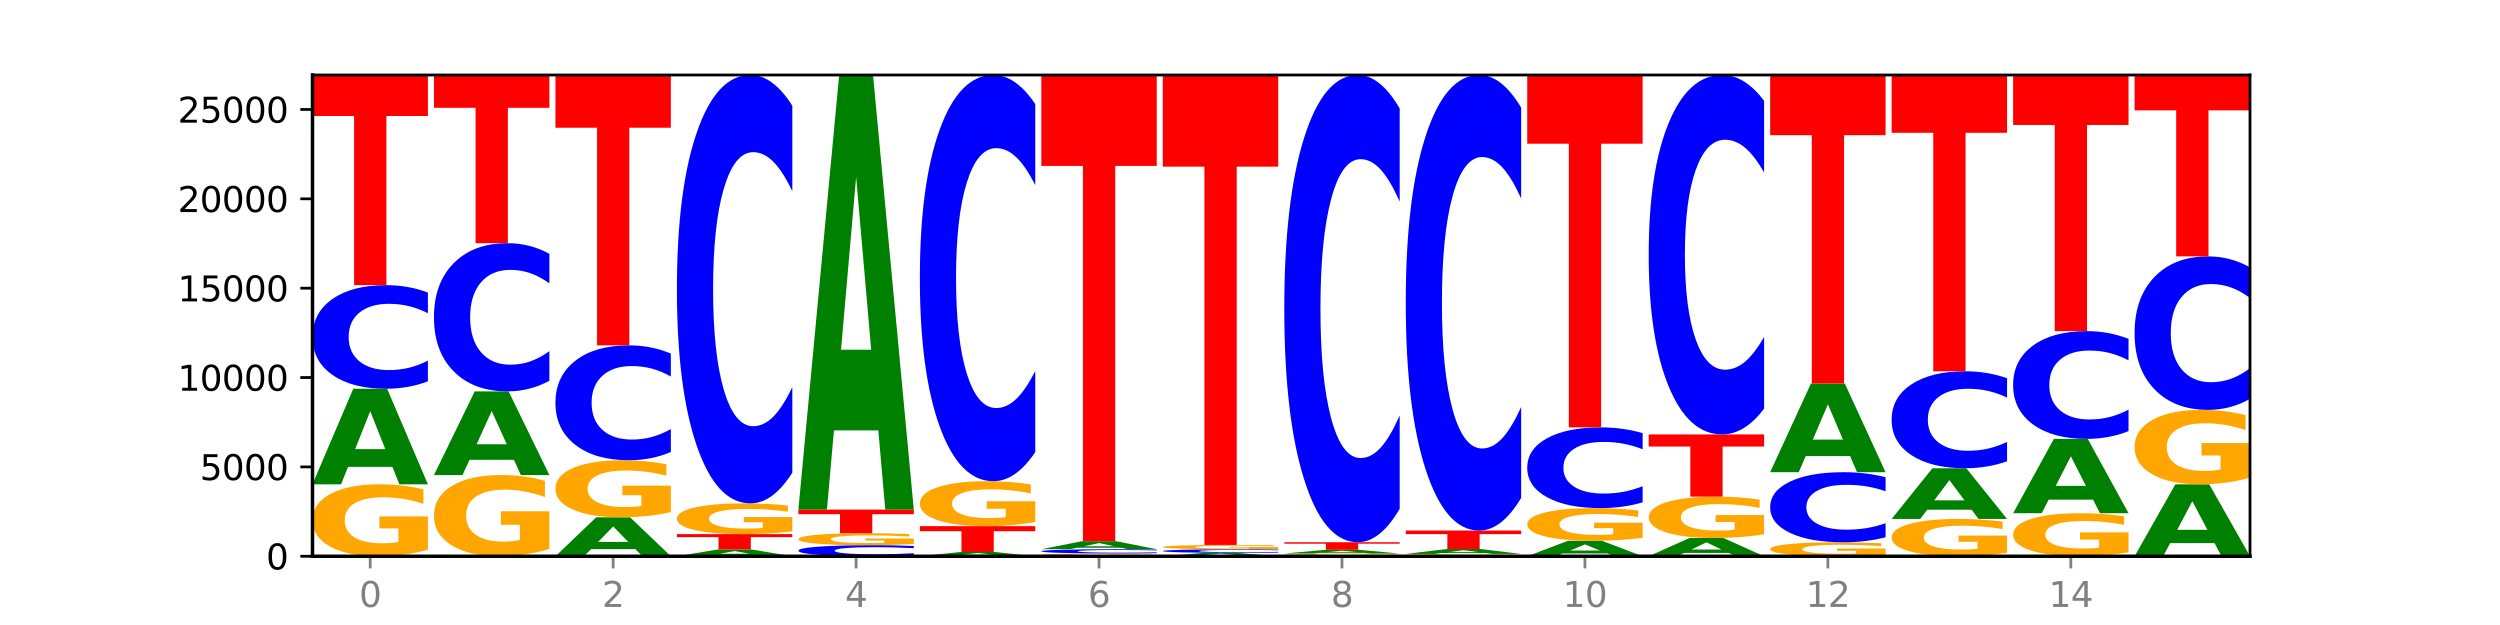 <?xml version="1.0" encoding="utf-8" standalone="no"?>
<!DOCTYPE svg PUBLIC "-//W3C//DTD SVG 1.1//EN"
  "http://www.w3.org/Graphics/SVG/1.1/DTD/svg11.dtd">
<svg xmlns:xlink="http://www.w3.org/1999/xlink" width="720pt" height="180pt" viewBox="0 0 720 180" xmlns="http://www.w3.org/2000/svg" version="1.1">
 <defs>
  <style type="text/css">*{stroke-linejoin: round; stroke-linecap: butt}</style>
 </defs>
 <g id="figure_1">
  <g id="patch_1">
   <path d="M 0 180 
L 720 180 
L 720 0 
L 0 0 
z
" style="fill: #ffffff"/>
  </g>
  <g id="axes_1">
   <g id="patch_2">
    <path d="M 90 160.2 
L 648 160.2 
L 648 21.6 
L 90 21.6 
z
" style="fill: #ffffff"/>
   </g>
   <g id="line2d_1">
    <path d="M 90 160.2 
L 648 160.2 
" clip-path="url(#pd5f7bf118e)" style="fill: none; stroke: #000000; stroke-width: 0.5; stroke-linecap: square"/>
   </g>
   <g id="patch_3">
    <path d="M 123.235 158.325 
Q 119.883 159.263 116.278 159.733 
Q 112.673 160.2 108.83 160.2 
Q 100.145 160.2 95.072 157.409 
Q 90 154.619 90 149.846 
Q 90 145.018 95.162 142.249 
Q 100.331 139.479 109.321 139.479 
Q 112.785 139.479 115.958 139.856 
Q 119.138 140.229 121.954 140.965 
L 121.954 145.095 
Q 119.049 144.149 116.174 143.683 
Q 113.299 143.212 110.409 143.212 
Q 105.061 143.212 102.163 144.932 
Q 99.266 146.649 99.266 149.846 
Q 99.266 153.014 102.059 154.743 
Q 104.852 156.468 109.992 156.468 
Q 111.392 156.468 112.591 156.369 
Q 113.79 156.266 114.744 156.052 
L 114.744 152.175 
L 109.269 152.175 
L 109.269 148.72 
L 123.235 148.72 
L 123.235 158.325 
z
" clip-path="url(#pd5f7bf118e)" style="fill: #ffa600"/>
   </g>
   <g id="patch_4">
    <path d="M 113.022 134.466 
L 100.24 134.466 
L 98.222 139.479 
L 90 139.479 
L 101.742 111.96 
L 111.493 111.96 
L 123.235 139.479 
L 115.02 139.479 
L 113.022 134.466 
z
M 102.279 129.359 
L 110.963 129.359 
L 106.628 118.412 
L 102.279 129.359 
z
" clip-path="url(#pd5f7bf118e)" style="fill: #008000"/>
   </g>
   <g id="patch_5">
    <path d="M 123.235 109.822 
Q 120.455 110.882 117.449 111.418 
Q 114.443 111.96 111.169 111.96 
Q 101.405 111.96 95.702 107.942 
Q 90 103.924 90 97.052 
Q 90 90.155 95.702 86.143 
Q 101.405 82.125 111.169 82.125 
Q 114.443 82.125 117.449 82.667 
Q 120.455 83.203 123.235 84.263 
L 123.235 90.211 
Q 120.43 88.806 117.708 88.152 
Q 114.987 87.499 111.981 87.499 
Q 106.588 87.499 103.498 90.044 
Q 100.417 92.584 100.417 97.052 
Q 100.417 101.502 103.498 104.047 
Q 106.588 106.586 111.981 106.586 
Q 114.987 106.586 117.708 105.933 
Q 120.43 105.273 123.235 103.868 
L 123.235 109.822 
z
" clip-path="url(#pd5f7bf118e)" style="fill: #0000ff"/>
   </g>
   <g id="patch_6">
    <path d="M 90 21.6 
L 123.235 21.6 
L 123.235 33.404 
L 111.278 33.404 
L 111.278 82.125 
L 101.98 82.125 
L 101.98 33.404 
L 90 33.404 
L 90 21.6 
z
" clip-path="url(#pd5f7bf118e)" style="fill: #ff0000"/>
   </g>
   <g id="patch_7">
    <path d="M 158.219 158.084 
Q 154.868 159.142 151.263 159.673 
Q 147.657 160.2 143.814 160.2 
Q 135.129 160.2 130.057 157.05 
Q 124.984 153.9 124.984 148.514 
Q 124.984 143.065 130.146 139.939 
Q 135.315 136.814 144.306 136.814 
Q 147.769 136.814 150.942 137.239 
Q 154.123 137.659 156.938 138.49 
L 156.938 143.152 
Q 154.033 142.084 151.158 141.557 
Q 148.283 141.026 145.393 141.026 
Q 140.045 141.026 137.148 142.968 
Q 134.25 144.905 134.25 148.514 
Q 134.25 152.089 137.043 154.041 
Q 139.837 155.987 144.976 155.987 
Q 146.376 155.987 147.576 155.876 
Q 148.775 155.76 149.728 155.519 
L 149.728 151.142 
L 144.254 151.142 
L 144.254 147.243 
L 158.219 147.243 
L 158.219 158.084 
z
" clip-path="url(#pd5f7bf118e)" style="fill: #ffa600"/>
   </g>
   <g id="patch_8">
    <path d="M 148.006 132.424 
L 135.225 132.424 
L 133.206 136.814 
L 124.984 136.814 
L 136.726 112.717 
L 146.477 112.717 
L 158.219 136.814 
L 150.004 136.814 
L 148.006 132.424 
z
M 137.263 127.952 
L 145.947 127.952 
L 141.612 118.367 
L 137.263 127.952 
z
" clip-path="url(#pd5f7bf118e)" style="fill: #008000"/>
   </g>
   <g id="patch_9">
    <path d="M 158.219 109.657 
Q 155.439 111.174 152.433 111.941 
Q 149.427 112.717 146.153 112.717 
Q 136.389 112.717 130.687 106.968 
Q 124.984 101.22 124.984 91.389 
Q 124.984 81.523 130.687 75.784 
Q 136.389 70.035 146.153 70.035 
Q 149.427 70.035 152.433 70.811 
Q 155.439 71.578 158.219 73.095 
L 158.219 81.603 
Q 155.414 79.593 152.693 78.658 
Q 149.971 77.723 146.965 77.723 
Q 141.573 77.723 138.483 81.365 
Q 135.401 84.997 135.401 91.389 
Q 135.401 97.755 138.483 101.396 
Q 141.573 105.029 146.965 105.029 
Q 149.971 105.029 152.693 104.094 
Q 155.414 103.151 158.219 101.141 
L 158.219 109.657 
z
" clip-path="url(#pd5f7bf118e)" style="fill: #0000ff"/>
   </g>
   <g id="patch_10">
    <path d="M 124.984 21.6 
L 158.219 21.6 
L 158.219 31.046 
L 146.263 31.046 
L 146.263 70.035 
L 136.964 70.035 
L 136.964 31.046 
L 124.984 31.046 
L 124.984 21.6 
z
" clip-path="url(#pd5f7bf118e)" style="fill: #ff0000"/>
   </g>
   <g id="patch_11">
    <path d="M 182.991 158.157 
L 170.209 158.157 
L 168.191 160.2 
L 159.969 160.2 
L 171.711 148.985 
L 181.462 148.985 
L 193.204 160.2 
L 184.988 160.2 
L 182.991 158.157 
z
M 172.248 156.076 
L 180.932 156.076 
L 176.596 151.615 
L 172.248 156.076 
z
" clip-path="url(#pd5f7bf118e)" style="fill: #008000"/>
   </g>
   <g id="patch_12">
    <path d="M 193.204 147.499 
Q 189.852 148.242 186.247 148.615 
Q 182.642 148.985 178.798 148.985 
Q 170.113 148.985 165.041 146.772 
Q 159.969 144.559 159.969 140.774 
Q 159.969 136.945 165.13 134.748 
Q 170.3 132.552 179.29 132.552 
Q 182.754 132.552 185.927 132.851 
Q 189.107 133.146 191.923 133.73 
L 191.923 137.006 
Q 189.018 136.256 186.143 135.886 
Q 183.267 135.512 180.377 135.512 
Q 175.029 135.512 172.132 136.877 
Q 169.235 138.238 169.235 140.774 
Q 169.235 143.286 172.028 144.657 
Q 174.821 146.025 179.96 146.025 
Q 181.361 146.025 182.56 145.947 
Q 183.759 145.866 184.712 145.696 
L 184.712 142.62 
L 179.238 142.62 
L 179.238 139.881 
L 193.204 139.881 
L 193.204 147.499 
z
" clip-path="url(#pd5f7bf118e)" style="fill: #ffa600"/>
   </g>
   <g id="patch_13">
    <path d="M 193.204 130.18 
Q 190.424 131.356 187.418 131.951 
Q 184.411 132.552 181.137 132.552 
Q 171.374 132.552 165.671 128.096 
Q 159.969 123.639 159.969 116.018 
Q 159.969 108.37 165.671 103.92 
Q 171.374 99.464 181.137 99.464 
Q 184.411 99.464 187.418 100.066 
Q 190.424 100.66 193.204 101.836 
L 193.204 108.432 
Q 190.399 106.873 187.677 106.149 
Q 184.956 105.424 181.95 105.424 
Q 176.557 105.424 173.467 108.247 
Q 170.386 111.063 170.386 116.018 
Q 170.386 120.953 173.467 123.776 
Q 176.557 126.592 181.95 126.592 
Q 184.956 126.592 187.677 125.867 
Q 190.399 125.136 193.204 123.578 
L 193.204 130.18 
z
" clip-path="url(#pd5f7bf118e)" style="fill: #0000ff"/>
   </g>
   <g id="patch_14">
    <path d="M 159.969 21.6 
L 193.204 21.6 
L 193.204 36.786 
L 181.247 36.786 
L 181.247 99.464 
L 171.949 99.464 
L 171.949 36.786 
L 159.969 36.786 
L 159.969 21.6 
z
" clip-path="url(#pd5f7bf118e)" style="fill: #ff0000"/>
   </g>
   <g id="patch_15">
    <path d="M 217.975 159.845 
L 205.193 159.845 
L 203.175 160.2 
L 194.953 160.2 
L 206.695 158.249 
L 216.446 158.249 
L 228.188 160.2 
L 219.973 160.2 
L 217.975 159.845 
z
M 207.232 159.483 
L 215.916 159.483 
L 211.581 158.707 
L 207.232 159.483 
z
" clip-path="url(#pd5f7bf118e)" style="fill: #008000"/>
   </g>
   <g id="patch_16">
    <path d="M 194.953 153.828 
L 228.188 153.828 
L 228.188 154.691 
L 216.231 154.691 
L 216.231 158.249 
L 206.933 158.249 
L 206.933 154.691 
L 194.953 154.691 
L 194.953 153.828 
z
" clip-path="url(#pd5f7bf118e)" style="fill: #ff0000"/>
   </g>
   <g id="patch_17">
    <path d="M 228.188 153.027 
Q 224.836 153.428 221.231 153.629 
Q 217.626 153.828 213.783 153.828 
Q 205.098 153.828 200.025 152.635 
Q 194.953 151.443 194.953 149.402 
Q 194.953 147.339 200.115 146.155 
Q 205.284 144.971 214.274 144.971 
Q 217.738 144.971 220.911 145.132 
Q 224.091 145.291 226.907 145.606 
L 226.907 147.372 
Q 224.002 146.967 221.127 146.768 
Q 218.252 146.566 215.362 146.566 
Q 210.014 146.566 207.116 147.302 
Q 204.219 148.036 204.219 149.402 
Q 204.219 150.756 207.012 151.496 
Q 209.805 152.233 214.945 152.233 
Q 216.345 152.233 217.544 152.191 
Q 218.743 152.147 219.697 152.055 
L 219.697 150.398 
L 214.222 150.398 
L 214.222 148.921 
L 228.188 148.921 
L 228.188 153.027 
z
" clip-path="url(#pd5f7bf118e)" style="fill: #ffa600"/>
   </g>
   <g id="patch_18">
    <path d="M 228.188 136.128 
Q 225.408 140.511 222.402 142.728 
Q 219.396 144.971 216.122 144.971 
Q 206.358 144.971 200.655 128.355 
Q 194.953 111.739 194.953 83.324 
Q 194.953 54.806 200.655 38.216 
Q 206.358 21.6 216.122 21.6 
Q 219.396 21.6 222.402 23.843 
Q 225.408 26.06 228.188 30.443 
L 228.188 55.036 
Q 225.383 49.225 222.661 46.524 
Q 219.94 43.823 216.934 43.823 
Q 211.541 43.823 208.451 54.348 
Q 205.37 64.847 205.37 83.324 
Q 205.37 101.724 208.451 112.249 
Q 211.541 122.748 216.934 122.748 
Q 219.94 122.748 222.661 120.047 
Q 225.383 117.32 228.188 111.51 
L 228.188 136.128 
z
" clip-path="url(#pd5f7bf118e)" style="fill: #0000ff"/>
   </g>
   <g id="patch_19">
    <path d="M 263.172 159.972 
Q 260.392 160.085 257.386 160.142 
Q 254.38 160.2 251.106 160.2 
Q 241.342 160.2 235.64 159.771 
Q 229.937 159.342 229.937 158.608 
Q 229.937 157.872 235.64 157.443 
Q 241.342 157.014 251.106 157.014 
Q 254.38 157.014 257.386 157.072 
Q 260.392 157.129 263.172 157.243 
L 263.172 157.878 
Q 260.367 157.728 257.646 157.658 
Q 254.924 157.588 251.918 157.588 
Q 246.526 157.588 243.436 157.86 
Q 240.354 158.131 240.354 158.608 
Q 240.354 159.083 243.436 159.355 
Q 246.526 159.626 251.918 159.626 
Q 254.924 159.626 257.646 159.556 
Q 260.367 159.486 263.172 159.336 
L 263.172 159.972 
z
" clip-path="url(#pd5f7bf118e)" style="fill: #0000ff"/>
   </g>
   <g id="patch_20">
    <path d="M 263.172 156.703 
Q 259.821 156.858 256.216 156.937 
Q 252.61 157.014 248.767 157.014 
Q 240.082 157.014 235.01 156.55 
Q 229.937 156.087 229.937 155.294 
Q 229.937 154.491 235.099 154.031 
Q 240.268 153.571 249.259 153.571 
Q 252.722 153.571 255.895 153.634 
Q 259.076 153.696 261.891 153.818 
L 261.891 154.504 
Q 258.986 154.347 256.111 154.27 
Q 253.236 154.191 250.346 154.191 
Q 244.998 154.191 242.101 154.477 
Q 239.203 154.762 239.203 155.294 
Q 239.203 155.82 241.996 156.107 
Q 244.79 156.394 249.929 156.394 
Q 251.329 156.394 252.529 156.378 
Q 253.728 156.361 254.681 156.325 
L 254.681 155.681 
L 249.207 155.681 
L 249.207 155.107 
L 263.172 155.107 
L 263.172 156.703 
z
" clip-path="url(#pd5f7bf118e)" style="fill: #ffa600"/>
   </g>
   <g id="patch_21">
    <path d="M 229.937 146.762 
L 263.172 146.762 
L 263.172 148.09 
L 251.216 148.09 
L 251.216 153.571 
L 241.917 153.571 
L 241.917 148.09 
L 229.937 148.09 
L 229.937 146.762 
z
" clip-path="url(#pd5f7bf118e)" style="fill: #ff0000"/>
   </g>
   <g id="patch_22">
    <path d="M 252.959 123.961 
L 240.178 123.961 
L 238.159 146.762 
L 229.937 146.762 
L 241.679 21.6 
L 251.43 21.6 
L 263.172 146.762 
L 254.957 146.762 
L 252.959 123.961 
z
M 242.216 100.732 
L 250.9 100.732 
L 246.565 50.946 
L 242.216 100.732 
z
" clip-path="url(#pd5f7bf118e)" style="fill: #008000"/>
   </g>
   <g id="patch_23">
    <path d="M 287.944 159.976 
L 275.162 159.976 
L 273.144 160.2 
L 264.922 160.2 
L 276.664 158.97 
L 286.415 158.97 
L 298.157 160.2 
L 289.941 160.2 
L 287.944 159.976 
z
M 277.2 159.748 
L 285.885 159.748 
L 281.549 159.258 
L 277.2 159.748 
z
" clip-path="url(#pd5f7bf118e)" style="fill: #008000"/>
   </g>
   <g id="patch_24">
    <path d="M 264.922 151.533 
L 298.157 151.533 
L 298.157 152.983 
L 286.2 152.983 
L 286.2 158.97 
L 276.902 158.97 
L 276.902 152.983 
L 264.922 152.983 
L 264.922 151.533 
z
" clip-path="url(#pd5f7bf118e)" style="fill: #ff0000"/>
   </g>
   <g id="patch_25">
    <path d="M 298.157 150.361 
Q 294.805 150.947 291.2 151.241 
Q 287.595 151.533 283.751 151.533 
Q 275.066 151.533 269.994 149.789 
Q 264.922 148.045 264.922 145.062 
Q 264.922 142.045 270.083 140.315 
Q 275.253 138.584 284.243 138.584 
Q 287.707 138.584 290.88 138.819 
Q 294.06 139.052 296.876 139.512 
L 296.876 142.093 
Q 293.971 141.502 291.096 141.211 
Q 288.22 140.916 285.33 140.916 
Q 279.982 140.916 277.085 141.992 
Q 274.188 143.064 274.188 145.062 
Q 274.188 147.042 276.981 148.123 
Q 279.774 149.201 284.913 149.201 
Q 286.314 149.201 287.513 149.139 
Q 288.712 149.075 289.665 148.941 
L 289.665 146.518 
L 284.191 146.518 
L 284.191 144.359 
L 298.157 144.359 
L 298.157 150.361 
z
" clip-path="url(#pd5f7bf118e)" style="fill: #ffa600"/>
   </g>
   <g id="patch_26">
    <path d="M 298.157 130.199 
Q 295.377 134.355 292.371 136.457 
Q 289.364 138.584 286.09 138.584 
Q 276.327 138.584 270.624 122.828 
Q 264.922 107.072 264.922 80.128 
Q 264.922 53.087 270.624 37.356 
Q 276.327 21.6 286.09 21.6 
Q 289.364 21.6 292.371 23.727 
Q 295.377 25.829 298.157 29.985 
L 298.157 53.305 
Q 295.352 47.795 292.63 45.234 
Q 289.909 42.672 286.903 42.672 
Q 281.51 42.672 278.42 52.652 
Q 275.338 62.608 275.338 80.128 
Q 275.338 97.576 278.42 107.556 
Q 281.51 117.512 286.903 117.512 
Q 289.909 117.512 292.63 114.95 
Q 295.352 112.365 298.157 106.855 
L 298.157 130.199 
z
" clip-path="url(#pd5f7bf118e)" style="fill: #0000ff"/>
   </g>
   <g id="patch_27">
    <path d="M 333.141 160.127 
Q 329.789 160.163 326.184 160.182 
Q 322.579 160.2 318.736 160.2 
Q 310.051 160.2 304.978 160.091 
Q 299.906 159.982 299.906 159.796 
Q 299.906 159.608 305.068 159.5 
Q 310.237 159.392 319.227 159.392 
Q 322.691 159.392 325.864 159.407 
Q 329.044 159.421 331.86 159.45 
L 331.86 159.611 
Q 328.955 159.574 326.08 159.556 
Q 323.205 159.538 320.315 159.538 
Q 314.967 159.538 312.069 159.605 
Q 309.172 159.672 309.172 159.796 
Q 309.172 159.92 311.965 159.987 
Q 314.758 160.054 319.898 160.054 
Q 321.298 160.054 322.497 160.051 
Q 323.696 160.047 324.65 160.038 
L 324.65 159.887 
L 319.175 159.887 
L 319.175 159.752 
L 333.141 159.752 
L 333.141 160.127 
z
" clip-path="url(#pd5f7bf118e)" style="fill: #ffa600"/>
   </g>
   <g id="patch_28">
    <path d="M 333.141 159.305 
Q 330.361 159.348 327.355 159.37 
Q 324.349 159.392 321.075 159.392 
Q 311.311 159.392 305.608 159.228 
Q 299.906 159.065 299.906 158.785 
Q 299.906 158.504 305.608 158.341 
Q 311.311 158.177 321.075 158.177 
Q 324.349 158.177 327.355 158.199 
Q 330.361 158.221 333.141 158.264 
L 333.141 158.507 
Q 330.336 158.449 327.614 158.423 
Q 324.893 158.396 321.887 158.396 
Q 316.494 158.396 313.404 158.5 
Q 310.323 158.603 310.323 158.785 
Q 310.323 158.966 313.404 159.07 
Q 316.494 159.173 321.887 159.173 
Q 324.893 159.173 327.614 159.147 
Q 330.336 159.12 333.141 159.063 
L 333.141 159.305 
z
" clip-path="url(#pd5f7bf118e)" style="fill: #0000ff"/>
   </g>
   <g id="patch_29">
    <path d="M 322.928 157.755 
L 310.146 157.755 
L 308.128 158.177 
L 299.906 158.177 
L 311.648 155.861 
L 321.399 155.861 
L 333.141 158.177 
L 324.926 158.177 
L 322.928 157.755 
z
M 312.185 157.326 
L 320.869 157.326 
L 316.534 156.404 
L 312.185 157.326 
z
" clip-path="url(#pd5f7bf118e)" style="fill: #008000"/>
   </g>
   <g id="patch_30">
    <path d="M 299.906 21.6 
L 333.141 21.6 
L 333.141 47.785 
L 321.184 47.785 
L 321.184 155.861 
L 311.886 155.861 
L 311.886 47.785 
L 299.906 47.785 
L 299.906 21.6 
z
" clip-path="url(#pd5f7bf118e)" style="fill: #ff0000"/>
   </g>
   <g id="patch_31">
    <path d="M 357.912 160.022 
L 345.131 160.022 
L 343.112 160.2 
L 334.89 160.2 
L 346.632 159.222 
L 356.383 159.222 
L 368.125 160.2 
L 359.91 160.2 
L 357.912 160.022 
z
M 347.169 159.84 
L 355.853 159.84 
L 351.518 159.451 
L 347.169 159.84 
z
" clip-path="url(#pd5f7bf118e)" style="fill: #008000"/>
   </g>
   <g id="patch_32">
    <path d="M 368.125 159.148 
Q 365.345 159.185 362.339 159.203 
Q 359.333 159.222 356.059 159.222 
Q 346.295 159.222 340.593 159.083 
Q 334.89 158.945 334.89 158.708 
Q 334.89 158.47 340.593 158.331 
Q 346.295 158.193 356.059 158.193 
Q 359.333 158.193 362.339 158.212 
Q 365.345 158.23 368.125 158.267 
L 368.125 158.472 
Q 365.32 158.423 362.599 158.401 
Q 359.877 158.378 356.871 158.378 
Q 351.479 158.378 348.389 158.466 
Q 345.307 158.554 345.307 158.708 
Q 345.307 158.861 348.389 158.949 
Q 351.479 159.037 356.871 159.037 
Q 359.877 159.037 362.599 159.014 
Q 365.32 158.991 368.125 158.943 
L 368.125 159.148 
z
" clip-path="url(#pd5f7bf118e)" style="fill: #0000ff"/>
   </g>
   <g id="patch_33">
    <path d="M 368.125 158.08 
Q 364.774 158.136 361.169 158.165 
Q 357.563 158.193 353.72 158.193 
Q 345.035 158.193 339.963 158.024 
Q 334.89 157.856 334.89 157.568 
Q 334.89 157.276 340.052 157.109 
Q 345.221 156.942 354.212 156.942 
Q 357.675 156.942 360.848 156.965 
Q 364.029 156.987 366.844 157.032 
L 366.844 157.281 
Q 363.939 157.224 361.064 157.196 
Q 358.189 157.167 355.299 157.167 
Q 349.951 157.167 347.054 157.271 
Q 344.156 157.375 344.156 157.568 
Q 344.156 157.759 346.949 157.863 
Q 349.743 157.968 354.882 157.968 
Q 356.282 157.968 357.482 157.962 
Q 358.681 157.955 359.634 157.942 
L 359.634 157.708 
L 354.159 157.708 
L 354.159 157.5 
L 368.125 157.5 
L 368.125 158.08 
z
" clip-path="url(#pd5f7bf118e)" style="fill: #ffa600"/>
   </g>
   <g id="patch_34">
    <path d="M 334.89 21.6 
L 368.125 21.6 
L 368.125 47.995 
L 356.168 47.995 
L 356.168 156.942 
L 346.87 156.942 
L 346.87 47.995 
L 334.89 47.995 
L 334.89 21.6 
z
" clip-path="url(#pd5f7bf118e)" style="fill: #ff0000"/>
   </g>
   <g id="patch_35">
    <path d="M 403.11 160.129 
Q 399.758 160.164 396.153 160.182 
Q 392.548 160.2 388.704 160.2 
Q 380.019 160.2 374.947 160.094 
Q 369.875 159.988 369.875 159.807 
Q 369.875 159.623 375.036 159.518 
Q 380.206 159.413 389.196 159.413 
Q 392.66 159.413 395.833 159.427 
Q 399.013 159.441 401.829 159.469 
L 401.829 159.626 
Q 398.924 159.59 396.049 159.572 
Q 393.173 159.554 390.283 159.554 
Q 384.935 159.554 382.038 159.62 
Q 379.141 159.685 379.141 159.807 
Q 379.141 159.927 381.934 159.993 
Q 384.727 160.058 389.866 160.058 
Q 391.267 160.058 392.466 160.054 
Q 393.665 160.051 394.618 160.042 
L 394.618 159.895 
L 389.144 159.895 
L 389.144 159.764 
L 403.11 159.764 
L 403.11 160.129 
z
" clip-path="url(#pd5f7bf118e)" style="fill: #ffa600"/>
   </g>
   <g id="patch_36">
    <path d="M 392.897 159.219 
L 380.115 159.219 
L 378.097 159.413 
L 369.875 159.413 
L 381.617 158.352 
L 391.368 158.352 
L 403.11 159.413 
L 394.894 159.413 
L 392.897 159.219 
z
M 382.153 159.023 
L 390.838 159.023 
L 386.502 158.601 
L 382.153 159.023 
z
" clip-path="url(#pd5f7bf118e)" style="fill: #008000"/>
   </g>
   <g id="patch_37">
    <path d="M 369.875 156.16 
L 403.11 156.16 
L 403.11 156.587 
L 391.153 156.587 
L 391.153 158.352 
L 381.855 158.352 
L 381.855 156.587 
L 369.875 156.587 
L 369.875 156.16 
z
" clip-path="url(#pd5f7bf118e)" style="fill: #ff0000"/>
   </g>
   <g id="patch_38">
    <path d="M 403.11 146.515 
Q 400.33 151.296 397.324 153.714 
Q 394.317 156.16 391.043 156.16 
Q 381.28 156.16 375.577 138.037 
Q 369.875 119.914 369.875 88.922 
Q 369.875 57.818 375.577 39.723 
Q 381.28 21.6 391.043 21.6 
Q 394.317 21.6 397.324 24.046 
Q 400.33 26.464 403.11 31.245 
L 403.11 58.068 
Q 400.305 51.731 397.583 48.784 
Q 394.862 45.838 391.856 45.838 
Q 386.463 45.838 383.373 57.318 
Q 380.291 68.77 380.291 88.922 
Q 380.291 108.99 383.373 120.47 
Q 386.463 131.922 391.856 131.922 
Q 394.862 131.922 397.583 128.975 
Q 400.305 126.001 403.11 119.664 
L 403.11 146.515 
z
" clip-path="url(#pd5f7bf118e)" style="fill: #0000ff"/>
   </g>
   <g id="patch_39">
    <path d="M 438.094 160.14 
Q 434.742 160.17 431.137 160.185 
Q 427.532 160.2 423.689 160.2 
Q 415.004 160.2 409.931 160.111 
Q 404.859 160.021 404.859 159.868 
Q 404.859 159.714 410.021 159.625 
Q 415.19 159.536 424.18 159.536 
Q 427.644 159.536 430.817 159.548 
Q 433.997 159.56 436.813 159.584 
L 436.813 159.716 
Q 433.908 159.686 431.033 159.671 
Q 428.158 159.656 425.268 159.656 
Q 419.92 159.656 417.022 159.711 
Q 414.125 159.766 414.125 159.868 
Q 414.125 159.97 416.918 160.025 
Q 419.711 160.08 424.851 160.08 
Q 426.251 160.08 427.45 160.077 
Q 428.649 160.074 429.603 160.067 
L 429.603 159.943 
L 424.128 159.943 
L 424.128 159.832 
L 438.094 159.832 
L 438.094 160.14 
z
" clip-path="url(#pd5f7bf118e)" style="fill: #ffa600"/>
   </g>
   <g id="patch_40">
    <path d="M 427.881 159.278 
L 415.099 159.278 
L 413.081 159.536 
L 404.859 159.536 
L 416.601 158.121 
L 426.352 158.121 
L 438.094 159.536 
L 429.879 159.536 
L 427.881 159.278 
z
M 417.138 159.016 
L 425.822 159.016 
L 421.487 158.453 
L 417.138 159.016 
z
" clip-path="url(#pd5f7bf118e)" style="fill: #008000"/>
   </g>
   <g id="patch_41">
    <path d="M 404.859 152.799 
L 438.094 152.799 
L 438.094 153.837 
L 426.137 153.837 
L 426.137 158.121 
L 416.839 158.121 
L 416.839 153.837 
L 404.859 153.837 
L 404.859 152.799 
z
" clip-path="url(#pd5f7bf118e)" style="fill: #ff0000"/>
   </g>
   <g id="patch_42">
    <path d="M 438.094 143.395 
Q 435.314 148.056 432.308 150.414 
Q 429.302 152.799 426.028 152.799 
Q 416.264 152.799 410.561 135.129 
Q 404.859 117.459 404.859 87.24 
Q 404.859 56.913 410.561 39.27 
Q 416.264 21.6 426.028 21.6 
Q 429.302 21.6 432.308 23.985 
Q 435.314 26.343 438.094 31.004 
L 438.094 57.157 
Q 435.289 50.978 432.567 48.105 
Q 429.846 45.233 426.84 45.233 
Q 421.447 45.233 418.357 56.426 
Q 415.276 67.591 415.276 87.24 
Q 415.276 106.808 418.357 118.001 
Q 421.447 129.166 426.84 129.166 
Q 429.846 129.166 432.567 126.294 
Q 435.289 123.394 438.094 117.215 
L 438.094 143.395 
z
" clip-path="url(#pd5f7bf118e)" style="fill: #0000ff"/>
   </g>
   <g id="patch_43">
    <path d="M 462.865 159.389 
L 450.084 159.389 
L 448.065 160.2 
L 439.843 160.2 
L 451.585 155.748 
L 461.336 155.748 
L 473.078 160.2 
L 464.863 160.2 
L 462.865 159.389 
z
M 452.122 158.563 
L 460.806 158.563 
L 456.471 156.792 
L 452.122 158.563 
z
" clip-path="url(#pd5f7bf118e)" style="fill: #008000"/>
   </g>
   <g id="patch_44">
    <path d="M 473.078 154.896 
Q 469.727 155.322 466.121 155.536 
Q 462.516 155.748 458.673 155.748 
Q 449.988 155.748 444.916 154.48 
Q 439.843 153.213 439.843 151.044 
Q 439.843 148.851 445.005 147.593 
Q 450.174 146.335 459.165 146.335 
Q 462.628 146.335 465.801 146.506 
Q 468.982 146.675 471.797 147.01 
L 471.797 148.886 
Q 468.892 148.456 466.017 148.244 
Q 463.142 148.03 460.252 148.03 
Q 454.904 148.03 452.007 148.812 
Q 449.109 149.592 449.109 151.044 
Q 449.109 152.483 451.902 153.269 
Q 454.696 154.053 459.835 154.053 
Q 461.235 154.053 462.434 154.008 
Q 463.634 153.961 464.587 153.864 
L 464.587 152.102 
L 459.112 152.102 
L 459.112 150.533 
L 473.078 150.533 
L 473.078 154.896 
z
" clip-path="url(#pd5f7bf118e)" style="fill: #ffa600"/>
   </g>
   <g id="patch_45">
    <path d="M 473.078 144.668 
Q 470.298 145.494 467.292 145.912 
Q 464.286 146.335 461.012 146.335 
Q 451.248 146.335 445.546 143.204 
Q 439.843 140.073 439.843 134.718 
Q 439.843 129.345 445.546 126.218 
Q 451.248 123.087 461.012 123.087 
Q 464.286 123.087 467.292 123.51 
Q 470.298 123.928 473.078 124.754 
L 473.078 129.388 
Q 470.273 128.293 467.552 127.784 
Q 464.83 127.275 461.824 127.275 
Q 456.432 127.275 453.342 129.258 
Q 450.26 131.237 450.26 134.718 
Q 450.26 138.185 453.342 140.169 
Q 456.432 142.147 461.824 142.147 
Q 464.83 142.147 467.552 141.638 
Q 470.273 141.124 473.078 140.03 
L 473.078 144.668 
z
" clip-path="url(#pd5f7bf118e)" style="fill: #0000ff"/>
   </g>
   <g id="patch_46">
    <path d="M 439.843 21.6 
L 473.078 21.6 
L 473.078 41.393 
L 461.121 41.393 
L 461.121 123.087 
L 451.823 123.087 
L 451.823 41.393 
L 439.843 41.393 
L 439.843 21.6 
z
" clip-path="url(#pd5f7bf118e)" style="fill: #ff0000"/>
   </g>
   <g id="patch_47">
    <path d="M 497.85 159.244 
L 485.068 159.244 
L 483.05 160.2 
L 474.828 160.2 
L 486.57 154.95 
L 496.321 154.95 
L 508.063 160.2 
L 499.847 160.2 
L 497.85 159.244 
z
M 487.106 158.269 
L 495.791 158.269 
L 491.455 156.181 
L 487.106 158.269 
z
" clip-path="url(#pd5f7bf118e)" style="fill: #008000"/>
   </g>
   <g id="patch_48">
    <path d="M 508.063 153.872 
Q 504.711 154.411 501.106 154.682 
Q 497.501 154.95 493.657 154.95 
Q 484.972 154.95 479.9 153.345 
Q 474.828 151.74 474.828 148.994 
Q 474.828 146.217 479.989 144.624 
Q 485.159 143.031 494.149 143.031 
Q 497.612 143.031 500.786 143.247 
Q 503.966 143.462 506.782 143.885 
L 506.782 146.261 
Q 503.877 145.717 501.002 145.449 
Q 498.126 145.178 495.236 145.178 
Q 489.888 145.178 486.991 146.168 
Q 484.093 147.155 484.093 148.994 
Q 484.093 150.816 486.887 151.811 
Q 489.68 152.803 494.819 152.803 
Q 496.22 152.803 497.419 152.747 
Q 498.618 152.688 499.571 152.564 
L 499.571 150.334 
L 494.097 150.334 
L 494.097 148.347 
L 508.063 148.347 
L 508.063 153.872 
z
" clip-path="url(#pd5f7bf118e)" style="fill: #ffa600"/>
   </g>
   <g id="patch_49">
    <path d="M 474.828 125.115 
L 508.063 125.115 
L 508.063 128.609 
L 496.106 128.609 
L 496.106 143.031 
L 486.808 143.031 
L 486.808 128.609 
L 474.828 128.609 
L 474.828 125.115 
z
" clip-path="url(#pd5f7bf118e)" style="fill: #ff0000"/>
   </g>
   <g id="patch_50">
    <path d="M 508.063 117.695 
Q 505.283 121.373 502.276 123.233 
Q 499.27 125.115 495.996 125.115 
Q 486.233 125.115 480.53 111.173 
Q 474.828 97.232 474.828 73.39 
Q 474.828 49.462 480.53 35.542 
Q 486.233 21.6 495.996 21.6 
Q 499.27 21.6 502.276 23.482 
Q 505.283 25.342 508.063 29.02 
L 508.063 49.654 
Q 505.258 44.779 502.536 42.513 
Q 499.815 40.246 496.808 40.246 
Q 491.416 40.246 488.326 49.077 
Q 485.244 57.887 485.244 73.39 
Q 485.244 88.828 488.326 97.659 
Q 491.416 106.469 496.808 106.469 
Q 499.815 106.469 502.536 104.203 
Q 505.258 101.915 508.063 97.039 
L 508.063 117.695 
z
" clip-path="url(#pd5f7bf118e)" style="fill: #0000ff"/>
   </g>
   <g id="patch_51">
    <path d="M 543.047 159.836 
Q 539.695 160.018 536.09 160.109 
Q 532.485 160.2 528.642 160.2 
Q 519.957 160.2 514.884 159.659 
Q 509.812 159.117 509.812 158.191 
Q 509.812 157.255 514.974 156.718 
Q 520.143 156.18 529.133 156.18 
Q 532.597 156.18 535.77 156.254 
Q 538.95 156.326 541.766 156.469 
L 541.766 157.27 
Q 538.861 157.086 535.986 156.996 
Q 533.111 156.904 530.221 156.904 
Q 524.873 156.904 521.975 157.238 
Q 519.078 157.571 519.078 158.191 
Q 519.078 158.806 521.871 159.141 
Q 524.664 159.476 529.804 159.476 
Q 531.204 159.476 532.403 159.457 
Q 533.602 159.437 534.556 159.395 
L 534.556 158.643 
L 529.081 158.643 
L 529.081 157.973 
L 543.047 157.973 
L 543.047 159.836 
z
" clip-path="url(#pd5f7bf118e)" style="fill: #ffa600"/>
   </g>
   <g id="patch_52">
    <path d="M 543.047 154.734 
Q 540.267 155.451 537.261 155.814 
Q 534.255 156.18 530.981 156.18 
Q 521.217 156.18 515.514 153.462 
Q 509.812 150.743 509.812 146.094 
Q 509.812 141.428 515.514 138.714 
Q 521.217 135.995 530.981 135.995 
Q 534.255 135.995 537.261 136.362 
Q 540.267 136.725 543.047 137.442 
L 543.047 141.466 
Q 540.242 140.515 537.52 140.073 
Q 534.799 139.631 531.793 139.631 
Q 526.4 139.631 523.31 141.353 
Q 520.229 143.071 520.229 146.094 
Q 520.229 149.105 523.31 150.827 
Q 526.4 152.545 531.793 152.545 
Q 534.799 152.545 537.52 152.103 
Q 540.242 151.656 543.047 150.706 
L 543.047 154.734 
z
" clip-path="url(#pd5f7bf118e)" style="fill: #0000ff"/>
   </g>
   <g id="patch_53">
    <path d="M 532.834 131.342 
L 520.052 131.342 
L 518.034 135.995 
L 509.812 135.995 
L 521.554 110.452 
L 531.305 110.452 
L 543.047 135.995 
L 534.832 135.995 
L 532.834 131.342 
z
M 522.091 126.601 
L 530.775 126.601 
L 526.44 116.441 
L 522.091 126.601 
z
" clip-path="url(#pd5f7bf118e)" style="fill: #008000"/>
   </g>
   <g id="patch_54">
    <path d="M 509.812 21.6 
L 543.047 21.6 
L 543.047 38.929 
L 531.09 38.929 
L 531.09 110.452 
L 521.792 110.452 
L 521.792 38.929 
L 509.812 38.929 
L 509.812 21.6 
z
" clip-path="url(#pd5f7bf118e)" style="fill: #ff0000"/>
   </g>
   <g id="patch_55">
    <path d="M 578.031 159.228 
Q 574.68 159.714 571.074 159.958 
Q 567.469 160.2 563.626 160.2 
Q 554.941 160.2 549.869 158.753 
Q 544.796 157.307 544.796 154.833 
Q 544.796 152.33 549.958 150.894 
Q 555.127 149.459 564.118 149.459 
Q 567.581 149.459 570.754 149.654 
Q 573.935 149.847 576.75 150.229 
L 576.75 152.37 
Q 573.845 151.88 570.97 151.638 
Q 568.095 151.394 565.205 151.394 
Q 559.857 151.394 556.96 152.286 
Q 554.062 153.175 554.062 154.833 
Q 554.062 156.475 556.855 157.371 
Q 559.649 158.265 564.788 158.265 
Q 566.188 158.265 567.387 158.214 
Q 568.587 158.161 569.54 158.05 
L 569.54 156.04 
L 564.065 156.04 
L 564.065 154.249 
L 578.031 154.249 
L 578.031 159.228 
z
" clip-path="url(#pd5f7bf118e)" style="fill: #ffa600"/>
   </g>
   <g id="patch_56">
    <path d="M 567.818 146.798 
L 555.037 146.798 
L 553.018 149.459 
L 544.796 149.459 
L 556.538 134.853 
L 566.289 134.853 
L 578.031 149.459 
L 569.816 149.459 
L 567.818 146.798 
z
M 557.075 144.087 
L 565.759 144.087 
L 561.424 138.277 
L 557.075 144.087 
z
" clip-path="url(#pd5f7bf118e)" style="fill: #008000"/>
   </g>
   <g id="patch_57">
    <path d="M 578.031 132.851 
Q 575.251 133.843 572.245 134.345 
Q 569.239 134.853 565.965 134.853 
Q 556.201 134.853 550.499 131.092 
Q 544.796 127.332 544.796 120.901 
Q 544.796 114.447 550.499 110.692 
Q 556.201 106.932 565.965 106.932 
Q 569.239 106.932 572.245 107.439 
Q 575.251 107.941 578.031 108.933 
L 578.031 114.499 
Q 575.226 113.184 572.505 112.573 
Q 569.783 111.961 566.777 111.961 
Q 561.384 111.961 558.295 114.343 
Q 555.213 116.719 555.213 120.901 
Q 555.213 125.065 558.295 127.447 
Q 561.384 129.823 566.777 129.823 
Q 569.783 129.823 572.505 129.212 
Q 575.226 128.595 578.031 127.28 
L 578.031 132.851 
z
" clip-path="url(#pd5f7bf118e)" style="fill: #0000ff"/>
   </g>
   <g id="patch_58">
    <path d="M 544.796 21.6 
L 578.031 21.6 
L 578.031 38.242 
L 566.074 38.242 
L 566.074 106.932 
L 556.776 106.932 
L 556.776 38.242 
L 544.796 38.242 
L 544.796 21.6 
z
" clip-path="url(#pd5f7bf118e)" style="fill: #ff0000"/>
   </g>
   <g id="patch_59">
    <path d="M 613.016 159.078 
Q 609.664 159.639 606.059 159.921 
Q 602.454 160.2 598.61 160.2 
Q 589.925 160.2 584.853 158.53 
Q 579.781 156.86 579.781 154.005 
Q 579.781 151.116 584.942 149.459 
Q 590.112 147.802 599.102 147.802 
Q 602.565 147.802 605.739 148.027 
Q 608.919 148.25 611.735 148.69 
L 611.735 151.162 
Q 608.83 150.596 605.955 150.317 
Q 603.079 150.035 600.189 150.035 
Q 594.841 150.035 591.944 151.065 
Q 589.046 152.092 589.046 154.005 
Q 589.046 155.9 591.84 156.935 
Q 594.633 157.967 599.772 157.967 
Q 601.173 157.967 602.372 157.908 
Q 603.571 157.846 604.524 157.718 
L 604.524 155.398 
L 599.05 155.398 
L 599.05 153.331 
L 613.016 153.331 
L 613.016 159.078 
z
" clip-path="url(#pd5f7bf118e)" style="fill: #ffa600"/>
   </g>
   <g id="patch_60">
    <path d="M 602.803 143.902 
L 590.021 143.902 
L 588.003 147.802 
L 579.781 147.802 
L 591.523 126.397 
L 601.274 126.397 
L 613.016 147.802 
L 604.8 147.802 
L 602.803 143.902 
z
M 592.059 139.93 
L 600.744 139.93 
L 596.408 131.415 
L 592.059 139.93 
z
" clip-path="url(#pd5f7bf118e)" style="fill: #008000"/>
   </g>
   <g id="patch_61">
    <path d="M 613.016 124.172 
Q 610.236 125.275 607.229 125.833 
Q 604.223 126.397 600.949 126.397 
Q 591.186 126.397 585.483 122.218 
Q 579.781 118.038 579.781 110.892 
Q 579.781 103.719 585.483 99.546 
Q 591.186 95.367 600.949 95.367 
Q 604.223 95.367 607.229 95.931 
Q 610.236 96.489 613.016 97.591 
L 613.016 103.777 
Q 610.21 102.315 607.489 101.636 
Q 604.768 100.957 601.761 100.957 
Q 596.369 100.957 593.279 103.604 
Q 590.197 106.245 590.197 110.892 
Q 590.197 115.519 593.279 118.167 
Q 596.369 120.807 601.761 120.807 
Q 604.768 120.807 607.489 120.128 
Q 610.21 119.442 613.016 117.981 
L 613.016 124.172 
z
" clip-path="url(#pd5f7bf118e)" style="fill: #0000ff"/>
   </g>
   <g id="patch_62">
    <path d="M 579.781 21.6 
L 613.016 21.6 
L 613.016 35.987 
L 601.059 35.987 
L 601.059 95.367 
L 591.761 95.367 
L 591.761 35.987 
L 579.781 35.987 
L 579.781 21.6 
z
" clip-path="url(#pd5f7bf118e)" style="fill: #ff0000"/>
   </g>
   <g id="patch_63">
    <path d="M 637.787 156.425 
L 625.005 156.425 
L 622.987 160.2 
L 614.765 160.2 
L 626.507 139.479 
L 636.258 139.479 
L 648 160.2 
L 639.785 160.2 
L 637.787 156.425 
z
M 627.044 152.58 
L 635.728 152.58 
L 631.393 144.338 
L 627.044 152.58 
z
" clip-path="url(#pd5f7bf118e)" style="fill: #008000"/>
   </g>
   <g id="patch_64">
    <path d="M 648 137.54 
Q 644.648 138.51 641.043 138.997 
Q 637.438 139.479 633.595 139.479 
Q 624.91 139.479 619.837 136.592 
Q 614.765 133.705 614.765 128.768 
Q 614.765 123.773 619.927 120.908 
Q 625.096 118.044 634.086 118.044 
Q 637.55 118.044 640.723 118.433 
Q 643.903 118.818 646.719 119.58 
L 646.719 123.853 
Q 643.814 122.875 640.939 122.392 
Q 638.064 121.905 635.174 121.905 
Q 629.826 121.905 626.928 123.685 
Q 624.031 125.46 624.031 128.768 
Q 624.031 132.045 626.824 133.834 
Q 629.617 135.618 634.757 135.618 
Q 636.157 135.618 637.356 135.516 
Q 638.555 135.41 639.509 135.189 
L 639.509 131.177 
L 634.034 131.177 
L 634.034 127.604 
L 648 127.604 
L 648 137.54 
z
" clip-path="url(#pd5f7bf118e)" style="fill: #ffa600"/>
   </g>
   <g id="patch_65">
    <path d="M 648 114.875 
Q 645.22 116.446 642.214 117.24 
Q 639.208 118.044 635.934 118.044 
Q 626.17 118.044 620.467 112.09 
Q 614.765 106.136 614.765 95.955 
Q 614.765 85.737 620.467 79.792 
Q 626.17 73.839 635.934 73.839 
Q 639.208 73.839 642.214 74.642 
Q 645.22 75.437 648 77.007 
L 648 85.819 
Q 645.195 83.737 642.473 82.769 
Q 639.752 81.801 636.746 81.801 
Q 631.353 81.801 628.263 85.573 
Q 625.182 89.335 625.182 95.955 
Q 625.182 102.548 628.263 106.319 
Q 631.353 110.081 636.746 110.081 
Q 639.752 110.081 642.473 109.113 
Q 645.195 108.136 648 106.054 
L 648 114.875 
z
" clip-path="url(#pd5f7bf118e)" style="fill: #0000ff"/>
   </g>
   <g id="patch_66">
    <path d="M 614.765 21.6 
L 648 21.6 
L 648 31.788 
L 636.043 31.788 
L 636.043 73.839 
L 626.745 73.839 
L 626.745 31.788 
L 614.765 31.788 
L 614.765 21.6 
z
" clip-path="url(#pd5f7bf118e)" style="fill: #ff0000"/>
   </g>
   <g id="matplotlib.axis_1">
    <g id="xtick_1">
     <g id="line2d_2">
      <defs>
       <path id="mc3ab728c61" d="M 0 0 
L 0 3.5 
" style="stroke: #808080; stroke-width: 0.8"/>
      </defs>
      <g>
       <use xlink:href="#mc3ab728c61" x="106.618" y="160.2" style="fill: #808080; stroke: #808080; stroke-width: 0.8"/>
      </g>
     </g>
     <g id="text_1">
      <!-- 0 -->
      <g style="fill: #808080" transform="translate(103.436 174.798) scale(0.1 -0.1)">
       <defs>
        <path id="DejaVuSans-30" d="M 2034 4250 
Q 1547 4250 1301 3770 
Q 1056 3291 1056 2328 
Q 1056 1369 1301 889 
Q 1547 409 2034 409 
Q 2525 409 2770 889 
Q 3016 1369 3016 2328 
Q 3016 3291 2770 3770 
Q 2525 4250 2034 4250 
z
M 2034 4750 
Q 2819 4750 3233 4129 
Q 3647 3509 3647 2328 
Q 3647 1150 3233 529 
Q 2819 -91 2034 -91 
Q 1250 -91 836 529 
Q 422 1150 422 2328 
Q 422 3509 836 4129 
Q 1250 4750 2034 4750 
z
" transform="scale(0.016)"/>
       </defs>
       <use xlink:href="#DejaVuSans-30"/>
      </g>
     </g>
    </g>
    <g id="xtick_2">
     <g id="line2d_3">
      <g>
       <use xlink:href="#mc3ab728c61" x="176.586" y="160.2" style="fill: #808080; stroke: #808080; stroke-width: 0.8"/>
      </g>
     </g>
     <g id="text_2">
      <!-- 2 -->
      <g style="fill: #808080" transform="translate(173.405 174.798) scale(0.1 -0.1)">
       <defs>
        <path id="DejaVuSans-32" d="M 1228 531 
L 3431 531 
L 3431 0 
L 469 0 
L 469 531 
Q 828 903 1448 1529 
Q 2069 2156 2228 2338 
Q 2531 2678 2651 2914 
Q 2772 3150 2772 3378 
Q 2772 3750 2511 3984 
Q 2250 4219 1831 4219 
Q 1534 4219 1204 4116 
Q 875 4013 500 3803 
L 500 4441 
Q 881 4594 1212 4672 
Q 1544 4750 1819 4750 
Q 2544 4750 2975 4387 
Q 3406 4025 3406 3419 
Q 3406 3131 3298 2873 
Q 3191 2616 2906 2266 
Q 2828 2175 2409 1742 
Q 1991 1309 1228 531 
z
" transform="scale(0.016)"/>
       </defs>
       <use xlink:href="#DejaVuSans-32"/>
      </g>
     </g>
    </g>
    <g id="xtick_3">
     <g id="line2d_4">
      <g>
       <use xlink:href="#mc3ab728c61" x="246.555" y="160.2" style="fill: #808080; stroke: #808080; stroke-width: 0.8"/>
      </g>
     </g>
     <g id="text_3">
      <!-- 4 -->
      <g style="fill: #808080" transform="translate(243.374 174.798) scale(0.1 -0.1)">
       <defs>
        <path id="DejaVuSans-34" d="M 2419 4116 
L 825 1625 
L 2419 1625 
L 2419 4116 
z
M 2253 4666 
L 3047 4666 
L 3047 1625 
L 3713 1625 
L 3713 1100 
L 3047 1100 
L 3047 0 
L 2419 0 
L 2419 1100 
L 313 1100 
L 313 1709 
L 2253 4666 
z
" transform="scale(0.016)"/>
       </defs>
       <use xlink:href="#DejaVuSans-34"/>
      </g>
     </g>
    </g>
    <g id="xtick_4">
     <g id="line2d_5">
      <g>
       <use xlink:href="#mc3ab728c61" x="316.524" y="160.2" style="fill: #808080; stroke: #808080; stroke-width: 0.8"/>
      </g>
     </g>
     <g id="text_4">
      <!-- 6 -->
      <g style="fill: #808080" transform="translate(313.342 174.798) scale(0.1 -0.1)">
       <defs>
        <path id="DejaVuSans-36" d="M 2113 2584 
Q 1688 2584 1439 2293 
Q 1191 2003 1191 1497 
Q 1191 994 1439 701 
Q 1688 409 2113 409 
Q 2538 409 2786 701 
Q 3034 994 3034 1497 
Q 3034 2003 2786 2293 
Q 2538 2584 2113 2584 
z
M 3366 4563 
L 3366 3988 
Q 3128 4100 2886 4159 
Q 2644 4219 2406 4219 
Q 1781 4219 1451 3797 
Q 1122 3375 1075 2522 
Q 1259 2794 1537 2939 
Q 1816 3084 2150 3084 
Q 2853 3084 3261 2657 
Q 3669 2231 3669 1497 
Q 3669 778 3244 343 
Q 2819 -91 2113 -91 
Q 1303 -91 875 529 
Q 447 1150 447 2328 
Q 447 3434 972 4092 
Q 1497 4750 2381 4750 
Q 2619 4750 2861 4703 
Q 3103 4656 3366 4563 
z
" transform="scale(0.016)"/>
       </defs>
       <use xlink:href="#DejaVuSans-36"/>
      </g>
     </g>
    </g>
    <g id="xtick_5">
     <g id="line2d_6">
      <g>
       <use xlink:href="#mc3ab728c61" x="386.492" y="160.2" style="fill: #808080; stroke: #808080; stroke-width: 0.8"/>
      </g>
     </g>
     <g id="text_5">
      <!-- 8 -->
      <g style="fill: #808080" transform="translate(383.311 174.798) scale(0.1 -0.1)">
       <defs>
        <path id="DejaVuSans-38" d="M 2034 2216 
Q 1584 2216 1326 1975 
Q 1069 1734 1069 1313 
Q 1069 891 1326 650 
Q 1584 409 2034 409 
Q 2484 409 2743 651 
Q 3003 894 3003 1313 
Q 3003 1734 2745 1975 
Q 2488 2216 2034 2216 
z
M 1403 2484 
Q 997 2584 770 2862 
Q 544 3141 544 3541 
Q 544 4100 942 4425 
Q 1341 4750 2034 4750 
Q 2731 4750 3128 4425 
Q 3525 4100 3525 3541 
Q 3525 3141 3298 2862 
Q 3072 2584 2669 2484 
Q 3125 2378 3379 2068 
Q 3634 1759 3634 1313 
Q 3634 634 3220 271 
Q 2806 -91 2034 -91 
Q 1263 -91 848 271 
Q 434 634 434 1313 
Q 434 1759 690 2068 
Q 947 2378 1403 2484 
z
M 1172 3481 
Q 1172 3119 1398 2916 
Q 1625 2713 2034 2713 
Q 2441 2713 2670 2916 
Q 2900 3119 2900 3481 
Q 2900 3844 2670 4047 
Q 2441 4250 2034 4250 
Q 1625 4250 1398 4047 
Q 1172 3844 1172 3481 
z
" transform="scale(0.016)"/>
       </defs>
       <use xlink:href="#DejaVuSans-38"/>
      </g>
     </g>
    </g>
    <g id="xtick_6">
     <g id="line2d_7">
      <g>
       <use xlink:href="#mc3ab728c61" x="456.461" y="160.2" style="fill: #808080; stroke: #808080; stroke-width: 0.8"/>
      </g>
     </g>
     <g id="text_6">
      <!-- 10 -->
      <g style="fill: #808080" transform="translate(450.098 174.798) scale(0.1 -0.1)">
       <defs>
        <path id="DejaVuSans-31" d="M 794 531 
L 1825 531 
L 1825 4091 
L 703 3866 
L 703 4441 
L 1819 4666 
L 2450 4666 
L 2450 531 
L 3481 531 
L 3481 0 
L 794 0 
L 794 531 
z
" transform="scale(0.016)"/>
       </defs>
       <use xlink:href="#DejaVuSans-31"/>
       <use xlink:href="#DejaVuSans-30" x="63.623"/>
      </g>
     </g>
    </g>
    <g id="xtick_7">
     <g id="line2d_8">
      <g>
       <use xlink:href="#mc3ab728c61" x="526.429" y="160.2" style="fill: #808080; stroke: #808080; stroke-width: 0.8"/>
      </g>
     </g>
     <g id="text_7">
      <!-- 12 -->
      <g style="fill: #808080" transform="translate(520.067 174.798) scale(0.1 -0.1)">
       <use xlink:href="#DejaVuSans-31"/>
       <use xlink:href="#DejaVuSans-32" x="63.623"/>
      </g>
     </g>
    </g>
    <g id="xtick_8">
     <g id="line2d_9">
      <g>
       <use xlink:href="#mc3ab728c61" x="596.398" y="160.2" style="fill: #808080; stroke: #808080; stroke-width: 0.8"/>
      </g>
     </g>
     <g id="text_8">
      <!-- 14 -->
      <g style="fill: #808080" transform="translate(590.036 174.798) scale(0.1 -0.1)">
       <use xlink:href="#DejaVuSans-31"/>
       <use xlink:href="#DejaVuSans-34" x="63.623"/>
      </g>
     </g>
    </g>
   </g>
   <g id="matplotlib.axis_2">
    <g id="ytick_1">
     <g id="line2d_10">
      <defs>
       <path id="m54dceba040" d="M 0 0 
L -3.5 0 
" style="stroke: #000000; stroke-width: 0.8"/>
      </defs>
      <g>
       <use xlink:href="#m54dceba040" x="90" y="160.2" style="stroke: #000000; stroke-width: 0.8"/>
      </g>
     </g>
     <g id="text_9">
      <!-- 0 -->
      <g transform="translate(76.638 163.999) scale(0.1 -0.1)">
       <use xlink:href="#DejaVuSans-30"/>
      </g>
     </g>
    </g>
    <g id="ytick_2">
     <g id="line2d_11">
      <g>
       <use xlink:href="#m54dceba040" x="90" y="134.467" style="stroke: #000000; stroke-width: 0.8"/>
      </g>
     </g>
     <g id="text_10">
      <!-- 5000 -->
      <g transform="translate(57.55 138.266) scale(0.1 -0.1)">
       <defs>
        <path id="DejaVuSans-35" d="M 691 4666 
L 3169 4666 
L 3169 4134 
L 1269 4134 
L 1269 2991 
Q 1406 3038 1543 3061 
Q 1681 3084 1819 3084 
Q 2600 3084 3056 2656 
Q 3513 2228 3513 1497 
Q 3513 744 3044 326 
Q 2575 -91 1722 -91 
Q 1428 -91 1123 -41 
Q 819 9 494 109 
L 494 744 
Q 775 591 1075 516 
Q 1375 441 1709 441 
Q 2250 441 2565 725 
Q 2881 1009 2881 1497 
Q 2881 1984 2565 2268 
Q 2250 2553 1709 2553 
Q 1456 2553 1204 2497 
Q 953 2441 691 2322 
L 691 4666 
z
" transform="scale(0.016)"/>
       </defs>
       <use xlink:href="#DejaVuSans-35"/>
       <use xlink:href="#DejaVuSans-30" x="63.623"/>
       <use xlink:href="#DejaVuSans-30" x="127.246"/>
       <use xlink:href="#DejaVuSans-30" x="190.869"/>
      </g>
     </g>
    </g>
    <g id="ytick_3">
     <g id="line2d_12">
      <g>
       <use xlink:href="#m54dceba040" x="90" y="108.733" style="stroke: #000000; stroke-width: 0.8"/>
      </g>
     </g>
     <g id="text_11">
      <!-- 10000 -->
      <g transform="translate(51.188 112.532) scale(0.1 -0.1)">
       <use xlink:href="#DejaVuSans-31"/>
       <use xlink:href="#DejaVuSans-30" x="63.623"/>
       <use xlink:href="#DejaVuSans-30" x="127.246"/>
       <use xlink:href="#DejaVuSans-30" x="190.869"/>
       <use xlink:href="#DejaVuSans-30" x="254.492"/>
      </g>
     </g>
    </g>
    <g id="ytick_4">
     <g id="line2d_13">
      <g>
       <use xlink:href="#m54dceba040" x="90" y="83" style="stroke: #000000; stroke-width: 0.8"/>
      </g>
     </g>
     <g id="text_12">
      <!-- 15000 -->
      <g transform="translate(51.188 86.799) scale(0.1 -0.1)">
       <use xlink:href="#DejaVuSans-31"/>
       <use xlink:href="#DejaVuSans-35" x="63.623"/>
       <use xlink:href="#DejaVuSans-30" x="127.246"/>
       <use xlink:href="#DejaVuSans-30" x="190.869"/>
       <use xlink:href="#DejaVuSans-30" x="254.492"/>
      </g>
     </g>
    </g>
    <g id="ytick_5">
     <g id="line2d_14">
      <g>
       <use xlink:href="#m54dceba040" x="90" y="57.266" style="stroke: #000000; stroke-width: 0.8"/>
      </g>
     </g>
     <g id="text_13">
      <!-- 20000 -->
      <g transform="translate(51.188 61.066) scale(0.1 -0.1)">
       <use xlink:href="#DejaVuSans-32"/>
       <use xlink:href="#DejaVuSans-30" x="63.623"/>
       <use xlink:href="#DejaVuSans-30" x="127.246"/>
       <use xlink:href="#DejaVuSans-30" x="190.869"/>
       <use xlink:href="#DejaVuSans-30" x="254.492"/>
      </g>
     </g>
    </g>
    <g id="ytick_6">
     <g id="line2d_15">
      <g>
       <use xlink:href="#m54dceba040" x="90" y="31.533" style="stroke: #000000; stroke-width: 0.8"/>
      </g>
     </g>
     <g id="text_14">
      <!-- 25000 -->
      <g transform="translate(51.188 35.332) scale(0.1 -0.1)">
       <use xlink:href="#DejaVuSans-32"/>
       <use xlink:href="#DejaVuSans-35" x="63.623"/>
       <use xlink:href="#DejaVuSans-30" x="127.246"/>
       <use xlink:href="#DejaVuSans-30" x="190.869"/>
       <use xlink:href="#DejaVuSans-30" x="254.492"/>
      </g>
     </g>
    </g>
   </g>
   <g id="patch_67">
    <path d="M 90 160.2 
L 90 21.6 
" style="fill: none; stroke: #000000; stroke-linejoin: miter; stroke-linecap: square"/>
   </g>
   <g id="patch_68">
    <path d="M 648 160.2 
L 648 21.6 
" style="fill: none; stroke: #000000; stroke-width: 0.8; stroke-linejoin: miter; stroke-linecap: square"/>
   </g>
   <g id="patch_69">
    <path d="M 90 160.2 
L 648 160.2 
" style="fill: none; stroke: #000000; stroke-linejoin: miter; stroke-linecap: square"/>
   </g>
   <g id="patch_70">
    <path d="M 90 21.6 
L 648 21.6 
" style="fill: none; stroke: #000000; stroke-width: 0.8; stroke-linejoin: miter; stroke-linecap: square"/>
   </g>
  </g>
 </g>
 <defs>
  <clipPath id="pd5f7bf118e">
   <rect x="90" y="21.6" width="558" height="138.6"/>
  </clipPath>
 </defs>
</svg>
